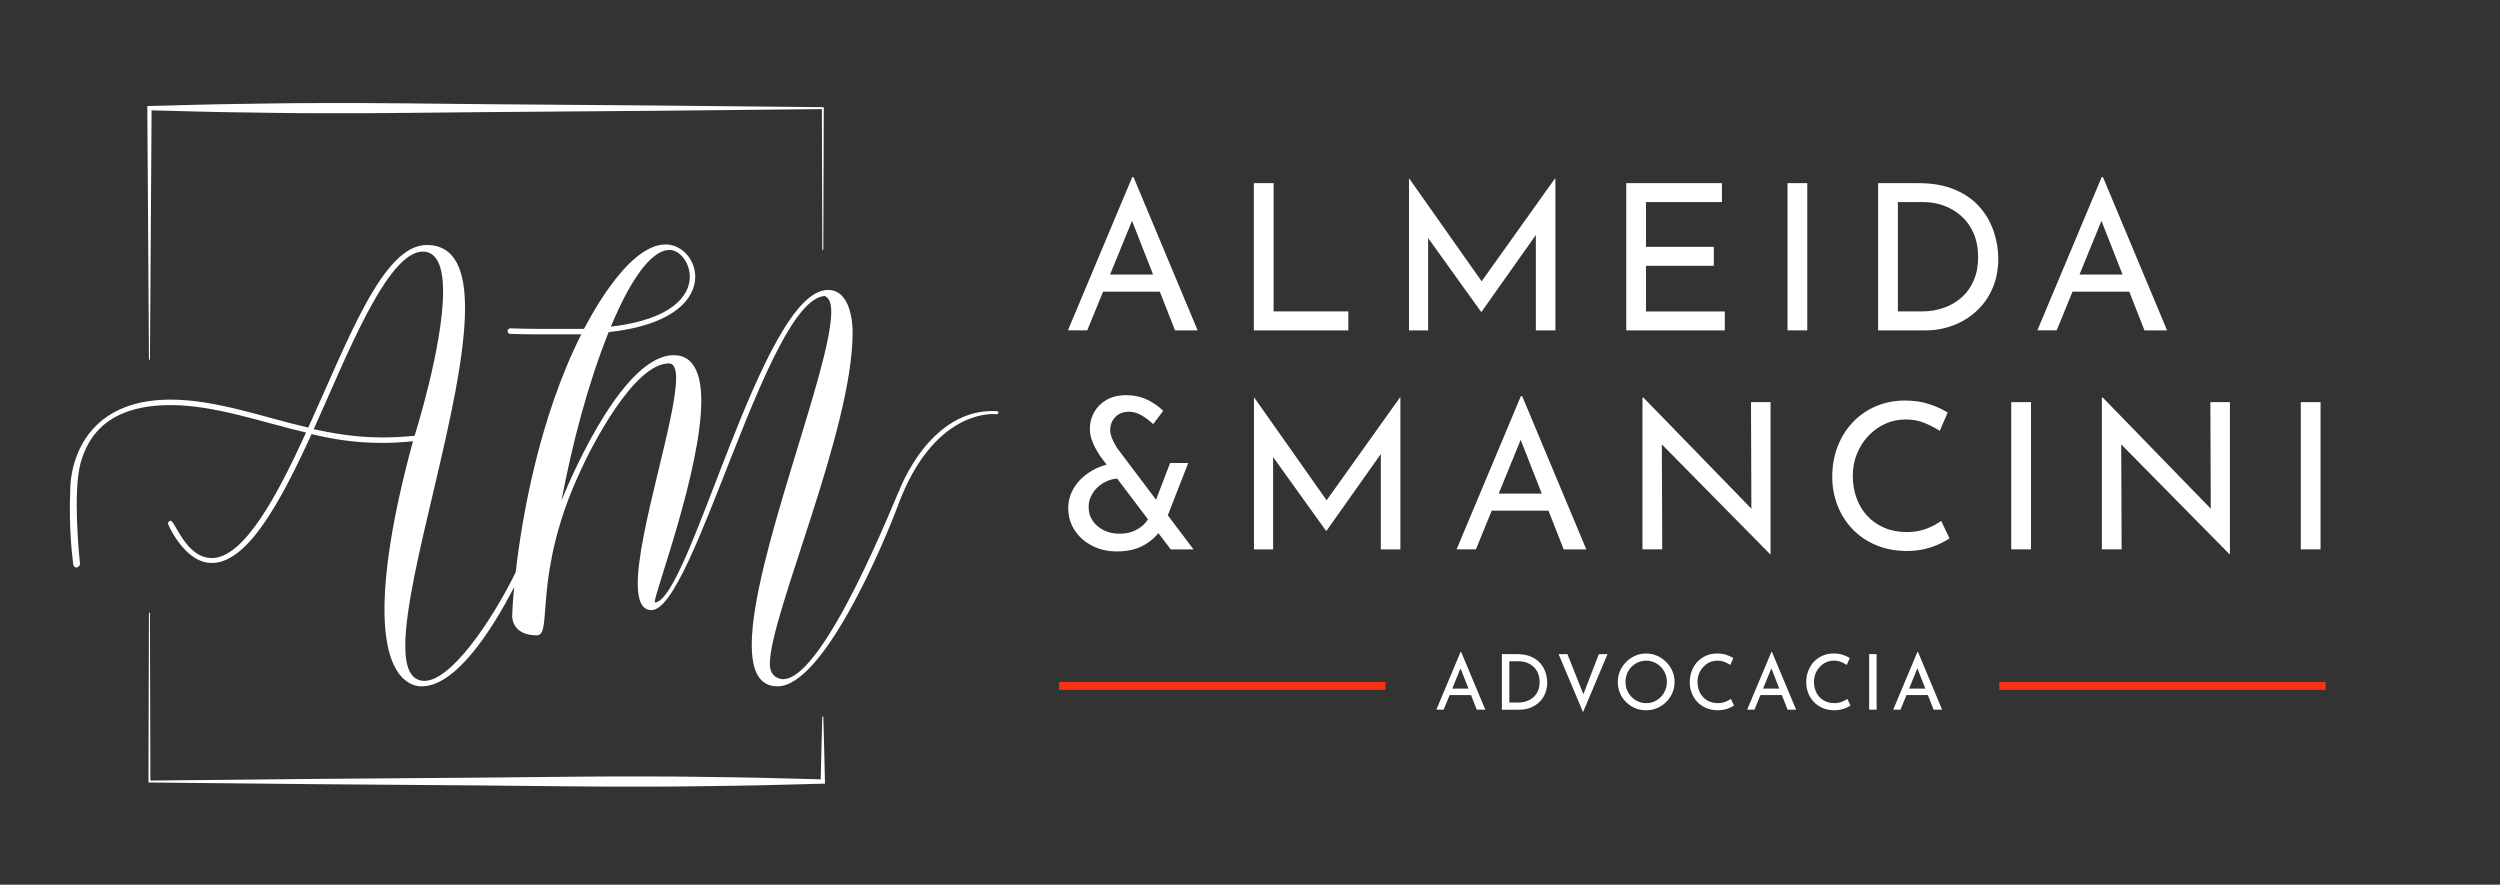 <?xml version="1.0" encoding="utf-8"?>
<!-- Generator: Adobe Illustrator 24.1.2, SVG Export Plug-In . SVG Version: 6.00 Build 0)  -->
<svg version="1.1" id="Camada_1" xmlns="http://www.w3.org/2000/svg" xmlns:xlink="http://www.w3.org/1999/xlink" x="0px" y="0px"
	 viewBox="0 0 1259.36 445.63" enable-background="new 0 0 1259.36 445.63" xml:space="preserve">
<rect x="0" y="0" width="1259.36" height="445.63" fill="#333333" stroke="none"/>
<g>
	<g>
		<g>
			<path fill="#FFFFFF" d="M723.56,357.49l12.23-29.14h0.23l12.19,29.14h-4.3l-9.13-23.26l2.67-1.74l-10.22,25H723.56z
				 M730.72,346.88h10.41l1.24,3.25h-12.73L730.72,346.88z"/>
			<path fill="#FFFFFF" d="M756.57,357.49v-27.98h7.62c2.76,0,5.11,0.43,7.06,1.28s3.51,1.97,4.7,3.37
				c1.19,1.39,2.06,2.94,2.61,4.63c0.55,1.69,0.83,3.37,0.83,5.05c0,2.12-0.37,4.01-1.1,5.69c-0.74,1.68-1.75,3.11-3.04,4.3
				c-1.29,1.19-2.77,2.1-4.43,2.73c-1.66,0.63-3.42,0.95-5.28,0.95H756.57z M760.32,353.89h4.49c1.55,0,2.97-0.23,4.28-0.7
				c1.3-0.46,2.44-1.13,3.41-2.01c0.97-0.88,1.72-1.95,2.26-3.23c0.54-1.28,0.81-2.73,0.81-4.35c0-1.73-0.28-3.24-0.85-4.55
				c-0.57-1.3-1.34-2.39-2.32-3.27s-2.09-1.54-3.33-1.99s-2.54-0.68-3.91-0.68h-4.84V353.89z"/>
			<path fill="#FFFFFF" d="M789.58,329.51l9.21,23.14l-2.13-0.43l8.75-22.72h4.37l-12.34,29.26l-12.31-29.26H789.58z"/>
			<path fill="#FFFFFF" d="M814.96,343.52c0-1.93,0.37-3.76,1.1-5.48s1.76-3.24,3.08-4.57c1.32-1.33,2.83-2.37,4.55-3.13
				c1.71-0.76,3.57-1.14,5.55-1.14c1.96,0,3.8,0.38,5.51,1.14c1.71,0.76,3.24,1.81,4.57,3.13c1.33,1.33,2.37,2.85,3.12,4.57
				c0.75,1.72,1.12,3.54,1.12,5.48c0,1.99-0.38,3.84-1.12,5.57c-0.75,1.73-1.79,3.25-3.12,4.55c-1.33,1.3-2.85,2.32-4.57,3.06
				c-1.72,0.74-3.55,1.1-5.51,1.1c-1.99,0-3.84-0.36-5.55-1.08c-1.72-0.72-3.23-1.73-4.55-3.02c-1.32-1.29-2.34-2.8-3.08-4.53
				C815.33,347.44,814.96,345.56,814.96,343.52z M818.83,343.56c0,1.47,0.27,2.84,0.81,4.12c0.54,1.28,1.29,2.41,2.24,3.39
				c0.95,0.98,2.06,1.75,3.33,2.3c1.26,0.55,2.63,0.83,4.1,0.83c1.44,0,2.8-0.28,4.06-0.83c1.26-0.55,2.36-1.32,3.29-2.3
				s1.66-2.11,2.21-3.39c0.54-1.28,0.81-2.66,0.81-4.16c0-1.47-0.27-2.86-0.81-4.16s-1.29-2.44-2.24-3.42
				c-0.96-0.98-2.06-1.75-3.33-2.3c-1.26-0.55-2.62-0.83-4.06-0.83c-1.47,0-2.84,0.28-4.1,0.85c-1.26,0.57-2.37,1.34-3.33,2.32
				c-0.96,0.98-1.69,2.12-2.21,3.42C819.09,340.7,818.83,342.09,818.83,343.56z"/>
			<path fill="#FFFFFF" d="M873.51,355.4c-0.46,0.31-1.1,0.66-1.9,1.04s-1.74,0.71-2.81,0.97s-2.24,0.39-3.5,0.39
				c-2.17-0.03-4.12-0.41-5.86-1.16c-1.74-0.75-3.22-1.77-4.43-3.06s-2.15-2.78-2.81-4.47c-0.66-1.69-0.99-3.49-0.99-5.4
				c0-2.09,0.34-4.02,1.03-5.79c0.68-1.77,1.64-3.3,2.88-4.61c1.24-1.3,2.7-2.31,4.39-3.04c1.69-0.72,3.54-1.08,5.55-1.08
				c1.68,0,3.2,0.23,4.57,0.68s2.54,0.99,3.52,1.61l-1.51,3.48c-0.77-0.52-1.71-1.01-2.81-1.47c-1.1-0.46-2.32-0.7-3.66-0.7
				c-1.37,0-2.66,0.27-3.87,0.81c-1.21,0.54-2.28,1.3-3.21,2.28s-1.66,2.12-2.19,3.42c-0.53,1.3-0.79,2.7-0.79,4.2
				c0,1.52,0.24,2.93,0.72,4.24s1.16,2.43,2.05,3.39c0.89,0.96,1.97,1.7,3.23,2.25c1.26,0.54,2.68,0.81,4.26,0.81
				c1.42,0,2.68-0.22,3.79-0.66c1.11-0.44,2.02-0.93,2.75-1.47L873.51,355.4z"/>
			<path fill="#FFFFFF" d="M880.13,357.49l12.23-29.14h0.23l12.19,29.14h-4.3l-9.13-23.26l2.67-1.74l-10.22,25H880.13z
				 M887.29,346.88h10.41l1.24,3.25H886.2L887.29,346.88z"/>
			<path fill="#FFFFFF" d="M932.18,355.4c-0.46,0.31-1.1,0.66-1.9,1.04s-1.74,0.71-2.81,0.97s-2.24,0.39-3.5,0.39
				c-2.17-0.03-4.12-0.41-5.86-1.16c-1.74-0.75-3.22-1.77-4.43-3.06s-2.15-2.78-2.81-4.47c-0.66-1.69-0.99-3.49-0.99-5.4
				c0-2.09,0.34-4.02,1.03-5.79c0.68-1.77,1.64-3.3,2.88-4.61c1.24-1.3,2.7-2.31,4.39-3.04c1.69-0.72,3.54-1.08,5.55-1.08
				c1.68,0,3.2,0.23,4.57,0.68s2.54,0.99,3.52,1.61l-1.51,3.48c-0.77-0.52-1.71-1.01-2.81-1.47c-1.1-0.46-2.32-0.7-3.66-0.7
				c-1.37,0-2.66,0.27-3.87,0.81c-1.21,0.54-2.28,1.3-3.21,2.28s-1.66,2.12-2.19,3.42c-0.53,1.3-0.79,2.7-0.79,4.2
				c0,1.52,0.24,2.93,0.72,4.24s1.16,2.43,2.05,3.39c0.89,0.96,1.97,1.7,3.23,2.25c1.26,0.54,2.68,0.81,4.26,0.81
				c1.42,0,2.68-0.22,3.79-0.66c1.11-0.44,2.02-0.93,2.75-1.47L932.18,355.4z"/>
			<path fill="#FFFFFF" d="M941.58,329.51h3.75v27.98h-3.75V329.51z"/>
			<path fill="#FFFFFF" d="M953.69,357.49l12.23-29.14h0.23l12.19,29.14h-4.3l-9.13-23.26l2.67-1.74l-10.22,25H953.69z
				 M960.85,346.88h10.41l1.24,3.25h-12.73L960.85,346.88z"/>
		</g>
		<rect x="533.48" y="343.56" fill="#F93213" width="164.41" height="3.95"/>
		<rect x="1007.11" y="343.56" fill="#F93213" width="164.41" height="3.95"/>
	</g>
	<g>
		<g>
			<path fill="#FFFFFF" d="M537.96,166.42l32.41-77.24h0.62l32.31,77.24h-11.39l-24.21-61.65l7.08-4.62l-27.08,66.26H537.96z
				 M556.93,138.31h27.59l3.28,8.62h-33.75L556.93,138.31z"/>
			<path fill="#FFFFFF" d="M631.61,92.26h9.95v64.62h37.65v9.54h-47.59V92.26z"/>
			<path fill="#FFFFFF" d="M709.77,166.42V89.9h0.1l38.88,55.18l-4.21-0.82l38.77-54.36h0.21v76.52h-9.85v-53.95l0.62,5.03
				l-28,39.59h-0.21l-28.41-39.59l1.74-4.62v53.54H709.77z"/>
			<path fill="#FFFFFF" d="M819.21,92.26h48.21v9.54h-38.26v22.57h34.16v9.54h-34.16v22.98h39.7v9.54h-49.65V92.26z"/>
			<path fill="#FFFFFF" d="M900.45,92.26h9.95v74.16h-9.95V92.26z"/>
			<path fill="#FFFFFF" d="M946.1,166.42V92.26h20.21c7.32,0,13.56,1.13,18.72,3.39c5.16,2.26,9.32,5.23,12.46,8.92
				c3.14,3.69,5.45,7.78,6.92,12.26c1.47,4.48,2.21,8.94,2.21,13.39c0,5.61-0.97,10.63-2.92,15.08c-1.95,4.45-4.63,8.24-8.05,11.39
				c-3.42,3.15-7.33,5.56-11.75,7.23c-4.41,1.68-9.08,2.51-14,2.51H946.1z M956.05,156.88h11.9c4.1,0,7.88-0.62,11.33-1.85
				c3.45-1.23,6.46-3.01,9.03-5.33c2.56-2.32,4.57-5.18,6-8.57c1.44-3.38,2.15-7.23,2.15-11.54c0-4.58-0.75-8.6-2.26-12.05
				c-1.5-3.45-3.56-6.34-6.15-8.67c-2.6-2.32-5.54-4.08-8.82-5.28c-3.28-1.2-6.74-1.79-10.36-1.79h-12.82V156.88z"/>
			<path fill="#FFFFFF" d="M1026.31,166.42l32.41-77.24h0.62l32.31,77.24h-11.39l-24.21-61.65l7.08-4.62l-27.08,66.26H1026.31z
				 M1045.29,138.31h27.59l3.28,8.62h-33.75L1045.29,138.31z"/>
		</g>
	</g>
	<g>
		<g>
			<path fill="#FFFFFF" d="M563.67,241.05c-1.92,0-3.79,0.38-5.64,1.13c-1.85,0.75-3.49,1.78-4.92,3.08
				c-1.44,1.3-2.58,2.82-3.44,4.56c-0.86,1.74-1.28,3.61-1.28,5.59c0,2.67,0.7,5.01,2.1,7.03c1.4,2.02,3.28,3.59,5.64,4.72
				s4.94,1.69,7.74,1.69c2.6,0,4.89-0.39,6.87-1.18c1.98-0.79,3.69-1.85,5.13-3.18c1.44-1.33,2.5-2.79,3.18-4.36l6.36,5.54
				c-1.85,3.42-4.7,6.29-8.57,8.62c-3.86,2.33-8.6,3.49-14.21,3.49c-4.65,0-8.82-0.96-12.51-2.87c-3.69-1.91-6.62-4.51-8.77-7.79
				c-2.15-3.28-3.23-7.01-3.23-11.18c0-3.21,0.72-6.19,2.15-8.92c1.44-2.73,3.37-5.11,5.79-7.13c2.43-2.02,5.13-3.61,8.1-4.77
				c2.97-1.16,6.07-1.78,9.28-1.85L563.67,241.05z M601.21,276.74c-0.55,0-1.45,0-2.72,0c-1.27,0-2.56,0-3.9,0
				c-1.33,0-2.96,0-4.87,0l-35.59-47.08c-0.62-0.96-1.33-2.15-2.15-3.59c-0.82-1.44-1.52-3.03-2.1-4.77
				c-0.58-1.74-0.87-3.54-0.87-5.39c0-2.94,0.72-5.69,2.15-8.26c1.44-2.56,3.5-4.63,6.21-6.21c2.7-1.57,6-2.36,9.9-2.36
				c4.03,0,7.64,0.79,10.82,2.36c3.18,1.57,5.8,3.42,7.85,5.54l-5.03,6.67c-2.05-1.91-4.09-3.44-6.1-4.56
				c-2.02-1.13-4.02-1.69-6-1.69c-3.01,0-5.35,0.91-7.03,2.72c-1.68,1.81-2.51,3.98-2.51,6.51c0,1.23,0.26,2.5,0.77,3.8
				c0.51,1.3,1.03,2.39,1.54,3.28c0.51,0.89,0.84,1.47,0.97,1.74L601.21,276.74z M589.42,233.25h9.13l-12,30.77l-7.18-4.51
				L589.42,233.25z"/>
			<path fill="#FFFFFF" d="M631.68,276.74v-76.52h0.1l38.88,55.18l-4.21-0.82l38.77-54.36h0.21v76.52h-9.85v-53.95l0.62,5.03
				l-28,39.59h-0.21l-28.41-39.59l1.74-4.62v53.54H631.68z"/>
			<path fill="#FFFFFF" d="M733.74,276.74l32.41-77.24h0.62l32.31,77.24h-11.39l-24.21-61.65l7.08-4.62l-27.08,66.26H733.74z
				 M752.72,248.64h27.59l3.28,8.62h-33.75L752.72,248.64z"/>
			<path fill="#FFFFFF" d="M891.6,279.1l-57.34-58.16l2.87,0.72l0.21,55.08h-9.95v-76.42h0.51l56.72,58.37l-2.36-0.51l-0.21-55.6
				h9.85v76.52H891.6z"/>
			<path fill="#FFFFFF" d="M982.07,271.21c-1.23,0.82-2.91,1.74-5.03,2.77c-2.12,1.03-4.6,1.88-7.44,2.56
				c-2.84,0.68-5.93,1.03-9.28,1.03c-5.74-0.07-10.92-1.09-15.54-3.08c-4.62-1.98-8.53-4.68-11.74-8.1
				c-3.21-3.42-5.69-7.37-7.44-11.85c-1.74-4.48-2.62-9.25-2.62-14.31c0-5.54,0.91-10.65,2.72-15.33c1.81-4.68,4.36-8.75,7.64-12.21
				c3.28-3.45,7.16-6.14,11.64-8.05c4.48-1.91,9.38-2.87,14.72-2.87c4.44,0,8.48,0.6,12.1,1.79c3.62,1.2,6.73,2.62,9.33,4.26
				l-4,9.23c-2.05-1.37-4.53-2.67-7.44-3.9c-2.91-1.23-6.14-1.85-9.69-1.85c-3.63,0-7.04,0.72-10.26,2.15
				c-3.21,1.44-6.05,3.45-8.51,6.05c-2.46,2.6-4.39,5.63-5.8,9.08c-1.4,3.45-2.1,7.16-2.1,11.13c0,4.04,0.63,7.78,1.9,11.23
				c1.26,3.45,3.08,6.45,5.44,8.98c2.36,2.53,5.21,4.51,8.57,5.95c3.35,1.44,7.11,2.15,11.28,2.15c3.76,0,7.11-0.58,10.05-1.74
				c2.94-1.16,5.37-2.46,7.28-3.9L982.07,271.21z"/>
			<path fill="#FFFFFF" d="M1013.15,202.58h9.95v74.16h-9.95V202.58z"/>
			<path fill="#FFFFFF" d="M1123.01,279.1l-57.34-58.16l2.87,0.72l0.21,55.08h-9.95v-76.42h0.51l56.72,58.37l-2.36-0.51l-0.21-55.6
				h9.85v76.52H1123.01z"/>
			<path fill="#FFFFFF" d="M1159.01,202.58h9.95v74.16h-9.95V202.58z"/>
		</g>
	</g>
</g>
<g>
	<g>
		<path fill="#FFFFFF" d="M414.24,125.88l-0.23-71.4l0.48,0.48l-84.8,0.85l-84.8,0.66c-28.27,0.23-56.54,0.71-84.8,0.55l-10.6-0.04
			l-10.6-0.12c-7.07-0.08-14.13-0.16-21.2-0.3l-10.6-0.19l-10.6-0.26l-21.2-0.55l1.08-1.08l-0.83,126.7h-0.5l-0.83-126.7l-0.01-1.06
			l1.09-0.03l21.2-0.55l10.6-0.26l10.6-0.19c7.07-0.14,14.13-0.22,21.2-0.3l10.6-0.12l10.6-0.04c28.27-0.17,56.54,0.31,84.8,0.55
			l84.8,0.66l84.8,0.85l0.48,0l0,0.48l-0.23,71.4H414.24z"/>
	</g>
	<g>
		<path fill="#FFFFFF" d="M75.53,308.73l0.23,84.96l-0.48-0.48l84.8-0.85l84.8-0.66c28.27-0.23,56.54-0.71,84.8-0.55l10.6,0.04
			l10.6,0.12c7.07,0.08,14.13,0.16,21.2,0.3l10.6,0.19l10.6,0.26l21.2,0.55l-1.08,1.08c0.28-10.93,0.48-21.86,0.83-32.79h0.5
			c0.36,10.93,0.56,21.86,0.83,32.79l0.03,1.06l-1.11,0.03l-21.2,0.55l-10.6,0.26l-10.6,0.19c-7.07,0.14-14.13,0.22-21.2,0.3
			l-10.6,0.12l-10.6,0.04c-28.27,0.17-56.54-0.31-84.8-0.55l-84.8-0.66l-84.8-0.85l-0.48,0l0-0.48l0.23-84.96H75.53z"/>
	</g>
	<path fill="#FFFFFF" d="M502.21,207.12c-33.9-1.98-49.23,40.02-49.23,40.02c-0.55,0-37.28,95-58.55,95c-0.55,0-6.63-0.28-6.63-7.73
		c0-24.58,41.7-117.65,41.7-166.81v-0.55c0-3.04-0.55-20.99-12.43-20.99c-33.14,0-69.87,157.42-87.27,157.42v-0.28
		c0-4.69,23.47-66.83,23.47-101.36c0-13.53-3.87-22.92-13.81-22.92c-24.58,0-49.71,56.34-56.62,73.19
		c5.52-28.72,12.98-57.72,23.75-84.79c32.87-3.59,43.64-16.85,43.64-27.89c0-8.84-6.9-16.29-14.91-16.29
		c-20.44,0-40.87,42.53-41.15,42.53h-23.2c-5.43,0-9.99-0.16-13.83-0.27c-0.65-0.02-1.23,0.42-1.39,1.05l0,0
		c-0.23,0.88,0.41,1.73,1.32,1.75c3.45,0.09,7.73,0.23,13.08,0.23h22.65c-21.21,42.23-29.81,91.73-33.04,119.9
		c-13.01,26.24-32.99,54.65-45.94,54.65c-6.9,0-9.67-6.63-9.67-17.68c0-37.28,30.1-123.17,30.1-170.12
		c0-19.06-4.97-31.76-19.33-31.76c-22.09,0-39.49,47.78-59.65,91.97c-21.82-4.97-46.4-14.09-69.32-14.09
		c-42.11,0-49.17,30.13-50.32,40.95l0,0c-0.18,1.74-0.22,2.98-0.22,3.51c0,0.02,0.01,0.04,0.01,0.07
		c-0.31,6.71-0.66,21.97,1.44,38.28c0.22,1.7,1.59,2.32,2.85,1.15c0.41-0.37,0.6-0.91,0.55-1.43c-0.48-4.59-3.54-35.82,0.26-50.35
		c0.16-0.57,0.33-1.14,0.51-1.73c0.03-0.08,0.05-0.16,0.07-0.23l0,0c3.9-12.33,13.76-27.46,44.86-27.46
		c22.37,0,46.67,8.84,68.21,13.81c-14.36,31.48-31.21,63.24-47.5,63.24c-12.98,0-18.5-18.78-20.71-18.78
		c-0.55,0-1.38,0.55-1.38,1.38c0,0.28,8.29,19.88,22.09,19.88c17.95,0,34.52-30.38,50.26-64.9c9.39,2.21,20.71,4.42,35.63,4.42
		c4.69,0,9.94-0.28,15.47-0.83c-10.77,39.49-14.36,66.56-14.36,84.79c0,37.56,15.74,38.66,18.5,38.66h0.28
		c16.53,0,34.31-26.28,46.55-50.02c-0.74,7.74-0.99,12.96-0.99,14.66c0,1.1,0.28,9.67,12.43,9.67c8.28,0-2.49-30.66,22.09-83.13
		c5.52-12.15,26.79-53.85,44.46-53.85c2.49,0,3.59,2.76,3.59,7.46c0,20.44-19.33,77.33-19.33,103.57c0,8.01,1.93,13.26,6.9,13.26
		c21.26,0,58.27-156.31,87.27-158.25c2.21,0.83,3.31,3.59,3.31,8.01c0,28.72-40.05,124.83-40.05,167.64
		c0,12.98,3.59,20.99,12.98,20.99c23.1,0,53.53-71.69,60.99-91.98v0c16.91-44.76,44.3-45.72,49.43-45.09
		c0.46,0.06,0.86-0.3,0.86-0.77C502.94,207.49,502.62,207.15,502.21,207.12z M337.26,125.9c4.97,0,10.22,6.08,10.22,13.53
		c0,9.67-9.11,21.54-39.77,25.13C320.14,134.74,330.35,125.9,337.26,125.9z M192.83,220.36c-14.36,0-25.41-2.21-34.8-4.14
		c16.57-36.73,37.01-89.48,54.96-89.48c7.46,0,10.22,8.28,10.22,20.16c0,27.34-14.36,72.63-14.36,72.63
		C203.05,220.08,197.8,220.36,192.83,220.36z"/>
</g>
</svg>
